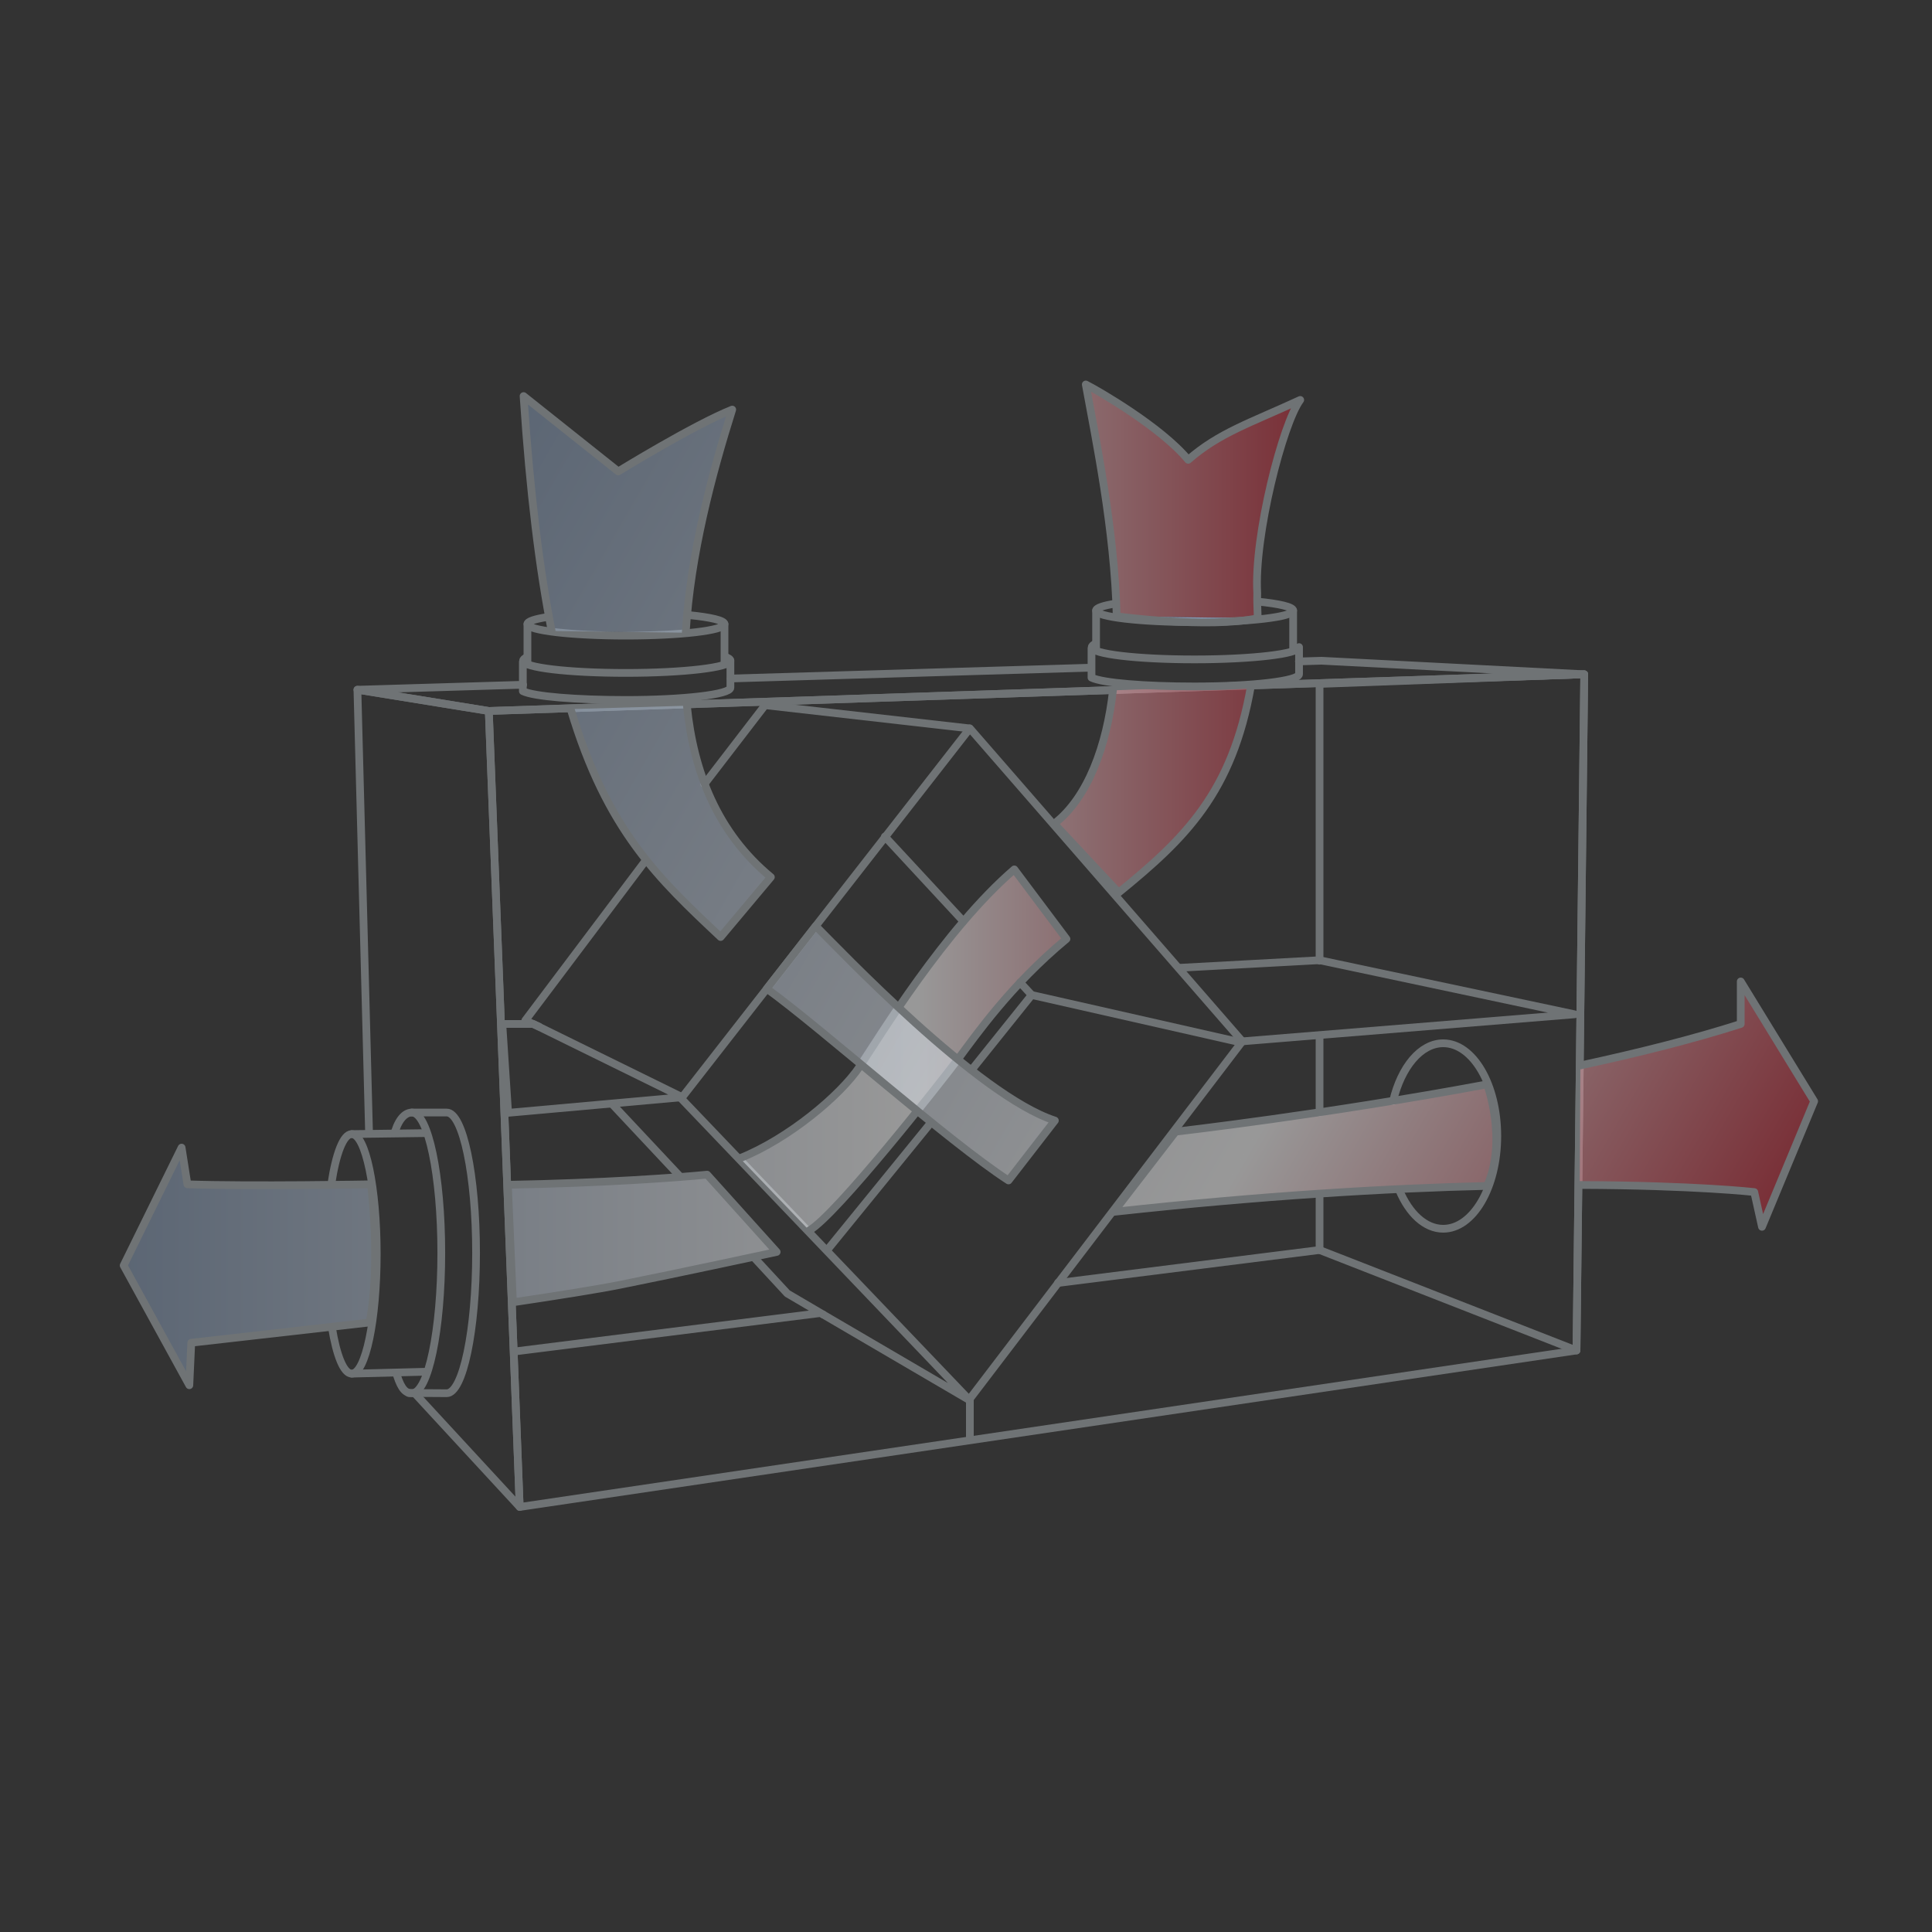 <?xml version="1.0" encoding="utf-8"?>
<!-- Generator: Adobe Illustrator 16.0.0, SVG Export Plug-In . SVG Version: 6.00 Build 0)  -->
<!DOCTYPE svg PUBLIC "-//W3C//DTD SVG 1.1//EN" "http://www.w3.org/Graphics/SVG/1.1/DTD/svg11.dtd">
<svg version="1.1" id="Layer_1" xmlns="http://www.w3.org/2000/svg" xmlns:xlink="http://www.w3.org/1999/xlink" x="0px" y="0px"
	 width="500px" height="500px" viewBox="0 0 500 500" enable-background="new 0 0 500 500" xml:space="preserve">
<rect x="0" y="0" width="500" height="500" fill="#333333" stroke="none"/>
<g>
</g>
<polygon fill="none" stroke="#6F7375" stroke-width="2" stroke-linecap="round" stroke-linejoin="round" stroke-miterlimit="10" points="
	126.5,184 134.5,390 408,349.5 410,174.5 "/>
<line fill="none" stroke="#6F7375" stroke-width="2" stroke-linecap="round" stroke-linejoin="round" stroke-miterlimit="10" x1="282.176" y1="172.798" x2="189.124" y2="175.596"/>
<polyline fill="none" stroke="#6F7375" stroke-width="2" stroke-linecap="round" stroke-linejoin="round" stroke-miterlimit="10" points="
	135.375,177.211 92.5,178.5 126.5,184 410,174.5 342,171 336.162,171.176 "/>
<polyline fill="none" stroke="#6F7375" stroke-width="2" stroke-linecap="round" stroke-linejoin="round" stroke-miterlimit="10" points="
	107.5,360.75 134.5,390 126.5,184 92.5,178.5 95.5,292.75 "/>
<line fill="none" stroke="#6F7375" stroke-width="2" stroke-linecap="round" stroke-linejoin="round" stroke-miterlimit="10" x1="341.5" y1="268" x2="341.5" y2="287.875"/>
<polyline fill="none" stroke="#6F7375" stroke-width="2" stroke-linecap="round" stroke-linejoin="round" stroke-miterlimit="10" points="
	341.5,323.5 408,349.5 410,174.5 341.5,177 341.5,248.625 "/>
<polygon fill="none" stroke="#6F7375" stroke-width="2" stroke-linecap="round" stroke-linejoin="round" stroke-miterlimit="10" points="
	131.5,288 176.583,283.959 138,265 130,265 "/>
<polyline fill="none" stroke="#6F7375" stroke-width="2" stroke-linecap="round" stroke-linejoin="round" stroke-miterlimit="10" points="
	182.295,202.929 198,182.5 250.833,188.5 "/>
<polyline fill="none" stroke="#6F7375" stroke-width="2" stroke-linecap="round" stroke-linejoin="round" stroke-miterlimit="10" points="
	139.505,265.694 135.95,264.086 167.155,222.623 "/>
<line fill="none" stroke="#6F7375" stroke-width="2" stroke-linecap="round" stroke-linejoin="round" stroke-miterlimit="10" x1="175.897" y1="304.376" x2="158.442" y2="285.751"/>
<polyline fill="none" stroke="#6F7375" stroke-width="2" stroke-linecap="round" stroke-linejoin="round" stroke-miterlimit="10" points="
	195.375,325.688 203.75,334.75 213.029,340.199 "/>
<polyline fill="none" stroke="#6F7375" stroke-width="2" stroke-linecap="round" stroke-linejoin="round" stroke-miterlimit="10" points="
	273.949,331.888 321.5,269.5 251,188.5 176.292,284.292 250.964,362.395 213.029,340.199 "/>
<polyline fill="none" stroke="#6F7375" stroke-width="2" stroke-linecap="round" stroke-linejoin="round" stroke-miterlimit="10" points="
	251,372.5 251,362 273.949,331.888 "/>
<path fill="none" stroke="#6F7375" stroke-width="2" stroke-linecap="round" stroke-linejoin="round" stroke-miterlimit="10" d="
	M85.752,306.44c1.176-7.836,3.097-12.94,5.268-12.94l18.98-0.25"/>
<path fill="none" stroke="#6F7375" stroke-width="2" stroke-linecap="round" stroke-linejoin="round" stroke-miterlimit="10" d="
	M85.752,306.44"/>
<path fill="none" stroke="#6F7375" stroke-width="2" stroke-linecap="round" stroke-linejoin="round" stroke-miterlimit="10" d="
	M110.5,355l-19.48,0.5c-2.081,0-3.933-4.694-5.118-11.99"/>
<path fill="none" stroke="#6F7375" stroke-width="2" stroke-linecap="round" stroke-linejoin="round" stroke-miterlimit="10" d="
	M91.02,293.5c3.579,0,6.48,13.879,6.48,31s-2.901,31-6.48,31"/>
<path fill="none" stroke="#6F7375" stroke-width="2" stroke-linecap="round" stroke-linejoin="round" stroke-miterlimit="10" d="
	M102.25,292.75c1.179-3.592,2.862-4.83,4.361-4.83c4.194,0,7.596,16.263,7.596,36.322c0,20.059-3.401,36.321-7.596,36.321
	c-1.519,0-2.675-0.887-3.861-4.563"/>
<path fill="none" stroke="#6F7375" stroke-width="2" stroke-linecap="round" stroke-linejoin="round" stroke-miterlimit="10" d="
	M106.611,287.92h9c4.194,0,7.596,16.263,7.596,36.322c0,20.059-3.401,36.321-7.596,36.321l-9.861-0.063"/>
<path fill="none" stroke="#6F7375" stroke-width="2" stroke-linecap="round" stroke-linejoin="round" stroke-miterlimit="10" d="
	M360.533,284.938C362.619,276.175,367.639,270,373.5,270c7.732,0,14,10.745,14,24s-6.268,24-14,24
	c-4.681,0-8.824-3.938-11.366-9.986"/>
<linearGradient id="SVGID_1_" gradientUnits="userSpaceOnUse" x1="32" y1="229" x2="336.5" y2="229">
	<stop  offset="0" style="stop-color:#859AB6;stop-opacity:0.5"/>
	<stop  offset="0.674" style="stop-color:#FFFFFF;stop-opacity:0.5"/>
	<stop  offset="1" style="stop-color:#C02C3B;stop-opacity:0.5"/>
</linearGradient>
<path fill="url(#SVGID_1_)" stroke="#6F7375" stroke-width="2" stroke-linecap="round" stroke-linejoin="round" stroke-miterlimit="10" d="
	M95.633,342.26L49.5,347.5l-0.5,11l-17-31L47,297l1.5,9.5c16.149,0.552,47.5,0,47.5,0S98.665,326.91,95.633,342.26z
	 M132.754,337.033c11.854-1.764,21.973-3.379,27.746-4.533c14.995-2.999,40.5-8.5,40.5-8.5l-18-20
	c-7.507,0.75-27.093,2.185-51.564,2.621L132.754,337.033z M288.032,178.669c-1.558,14.069-6.44,27.801-15.198,34.498L289.5,231
	c17.299-14.081,29.42-25.896,34.276-53.678 M289,159.5c-0.543-22.523-5.449-45.975-8-60c3,1.5,19.5,11,26.5,19.5c8-7,16-9.5,29-15.5
	c-4.5,6-12,35.125-11.125,50c-0.076,2.308,0.071,3.69,0.125,6.5 M191.5,299.75c12.5-5,26-16.25,31-23.75s22-35.5,40-51l13.5,18
	c-14.5,12-23.5,25-28,31s-31.562,40.438-38.562,44.438"/>
<polyline fill="none" stroke="#6F7375" stroke-width="2" stroke-linecap="round" stroke-linejoin="round" stroke-miterlimit="10" points="
	251.761,276.511 267,257.5 320.5,269.625 "/>
<line fill="none" stroke="#6F7375" stroke-width="2" stroke-linecap="round" stroke-linejoin="round" stroke-miterlimit="10" x1="214.5" y1="323" x2="240.75" y2="290.75"/>
<line fill="none" stroke="#6F7375" stroke-width="2" stroke-linecap="round" stroke-linejoin="round" stroke-miterlimit="10" x1="249.325" y1="238.43" x2="229" y2="216.5"/>
<line fill="none" stroke="#6F7375" stroke-width="2" stroke-linecap="round" stroke-linejoin="round" stroke-miterlimit="10" x1="267" y1="257.5" x2="263.994" y2="254.257"/>
<path fill="none" stroke="#6F7375" stroke-width="2" stroke-linecap="round" stroke-linejoin="round" stroke-miterlimit="10" d="
	M178.265,159.189c5.642,0.55,9.235,1.381,9.235,2.311c0,1.657-11.417,3-25.5,3s-25.5-1.343-25.5-3c0-0.675,1.894-1.297,5.089-1.798"
	/>
<path fill="none" stroke="#6F7375" stroke-width="2" stroke-linecap="round" stroke-linejoin="round" stroke-miterlimit="10" d="
	M187.611,169.949c0.919,0.32,1.418,0.663,1.418,1.02"/>
<path fill="none" stroke="#6F7375" stroke-width="2" stroke-linecap="round" stroke-linejoin="round" stroke-miterlimit="10" d="
	M135.312,171.281v7.586c2.845,1.4,13.885,2.285,26.655,2.285c14.945,0,27.062-1.426,27.062-3.184v-7
	c0,1.758-12.116,3.184-27.062,3.184s-26.593-1.395-26.593-3.152c0-0.314,0.333-0.621,0.983-0.913"/>
<line fill="none" stroke="#6F7375" stroke-width="2" stroke-linecap="round" stroke-linejoin="round" stroke-miterlimit="10" x1="136.5" y1="161.5" x2="136.5" y2="171.875"/>
<line fill="none" stroke="#6F7375" stroke-width="2" stroke-linecap="round" stroke-linejoin="round" stroke-miterlimit="10" x1="187.5" y1="161.5" x2="187.5" y2="171.625"/>
<path fill="none" stroke="#6F7375" stroke-width="2" stroke-linecap="round" stroke-linejoin="round" stroke-miterlimit="10" d="
	M325.432,155.689c5.642,0.55,9.235,1.381,9.235,2.311c0,1.657-11.416,3-25.5,3s-25.5-1.343-25.5-3c0-0.675,1.894-1.297,5.089-1.798"
	/>
<path fill="none" stroke="#6F7375" stroke-width="2" stroke-linecap="round" stroke-linejoin="round" stroke-miterlimit="10" d="
	M282.479,167.781v7.586c2.845,1.4,13.885,2.285,26.655,2.285c14.945,0,27.062-1.426,27.062-3.184v-7
	c0,1.758-12.116,3.184-27.062,3.184s-26.593-1.395-26.593-3.152c0-0.314,0.333-0.621,0.982-0.913"/>
<line fill="none" stroke="#6F7375" stroke-width="2" stroke-linecap="round" stroke-linejoin="round" stroke-miterlimit="10" x1="283.667" y1="158" x2="283.667" y2="168.375"/>
<line fill="none" stroke="#6F7375" stroke-width="2" stroke-linecap="round" stroke-linejoin="round" stroke-miterlimit="10" x1="334.667" y1="158" x2="334.667" y2="168.125"/>
<linearGradient id="SVGID_2_" gradientUnits="userSpaceOnUse" x1="113.811" y1="140.066" x2="447.284" y2="332.597">
	<stop  offset="0" style="stop-color:#859AB6;stop-opacity:0.5"/>
	<stop  offset="0.674" style="stop-color:#FFFFFF;stop-opacity:0.5"/>
	<stop  offset="1" style="stop-color:#C02C3B;stop-opacity:0.5"/>
</linearGradient>
<path fill="url(#SVGID_2_)" stroke="#6F7375" stroke-width="2" stroke-linecap="round" stroke-linejoin="round" stroke-miterlimit="10" d="
	M408.834,306.667C438.711,306.767,454,308.5,454,308.5l2,9l13.5-32.5l-19-31v11c-12.236,3.926-26.618,7.524-41.502,10.738
	 M384.874,306.914c-25.614,0.599-58.405,2.525-96.624,6.711l16-20.75c0,0,38.66-4.416,80.625-12.25
	C384.875,280.625,390.176,295.019,384.874,306.914z M198.452,255.879c14.5,10.5,47.048,39.621,62.548,49.621l12-15.5
	c-20-6.5-55.895-44.346-61.895-50.346L198.452,255.879z M147.698,183.517c9.398,31.459,22.825,43.945,38.802,58.983l13-15.5
	c-13.792-11.394-19.992-27.182-21.732-44.362 M177.472,163.742c1.209-20.329,6.775-41.07,12.028-57.742c-10,4-29.5,16-29.5,16
	l-24.5-19.5c1.65,25.009,4.106,44.797,7.271,60.794"/>
<polyline fill="none" stroke="#6F7375" stroke-width="2" stroke-linecap="round" stroke-linejoin="round" stroke-miterlimit="10" points="
	321.5,269.5 407.5,262.5 341.5,248.5 305.346,250.463 "/>
<line fill="none" stroke="#6F7375" stroke-width="2" stroke-linecap="round" stroke-linejoin="round" stroke-miterlimit="10" x1="133.25" y1="349.75" x2="211.875" y2="339.875"/>
<polyline fill="none" stroke="#6F7375" stroke-width="2" stroke-linecap="round" stroke-linejoin="round" stroke-miterlimit="10" points="
	341.5,309.25 341.5,323.5 273.779,332.037 "/>
<path fill="#859AB6" stroke="#6F7375" stroke-width="2" stroke-linecap="round" stroke-linejoin="round" stroke-miterlimit="10" d="
	M289,159.5c0,0,23.571,3.215,36.5,0.5"/>
</svg>
